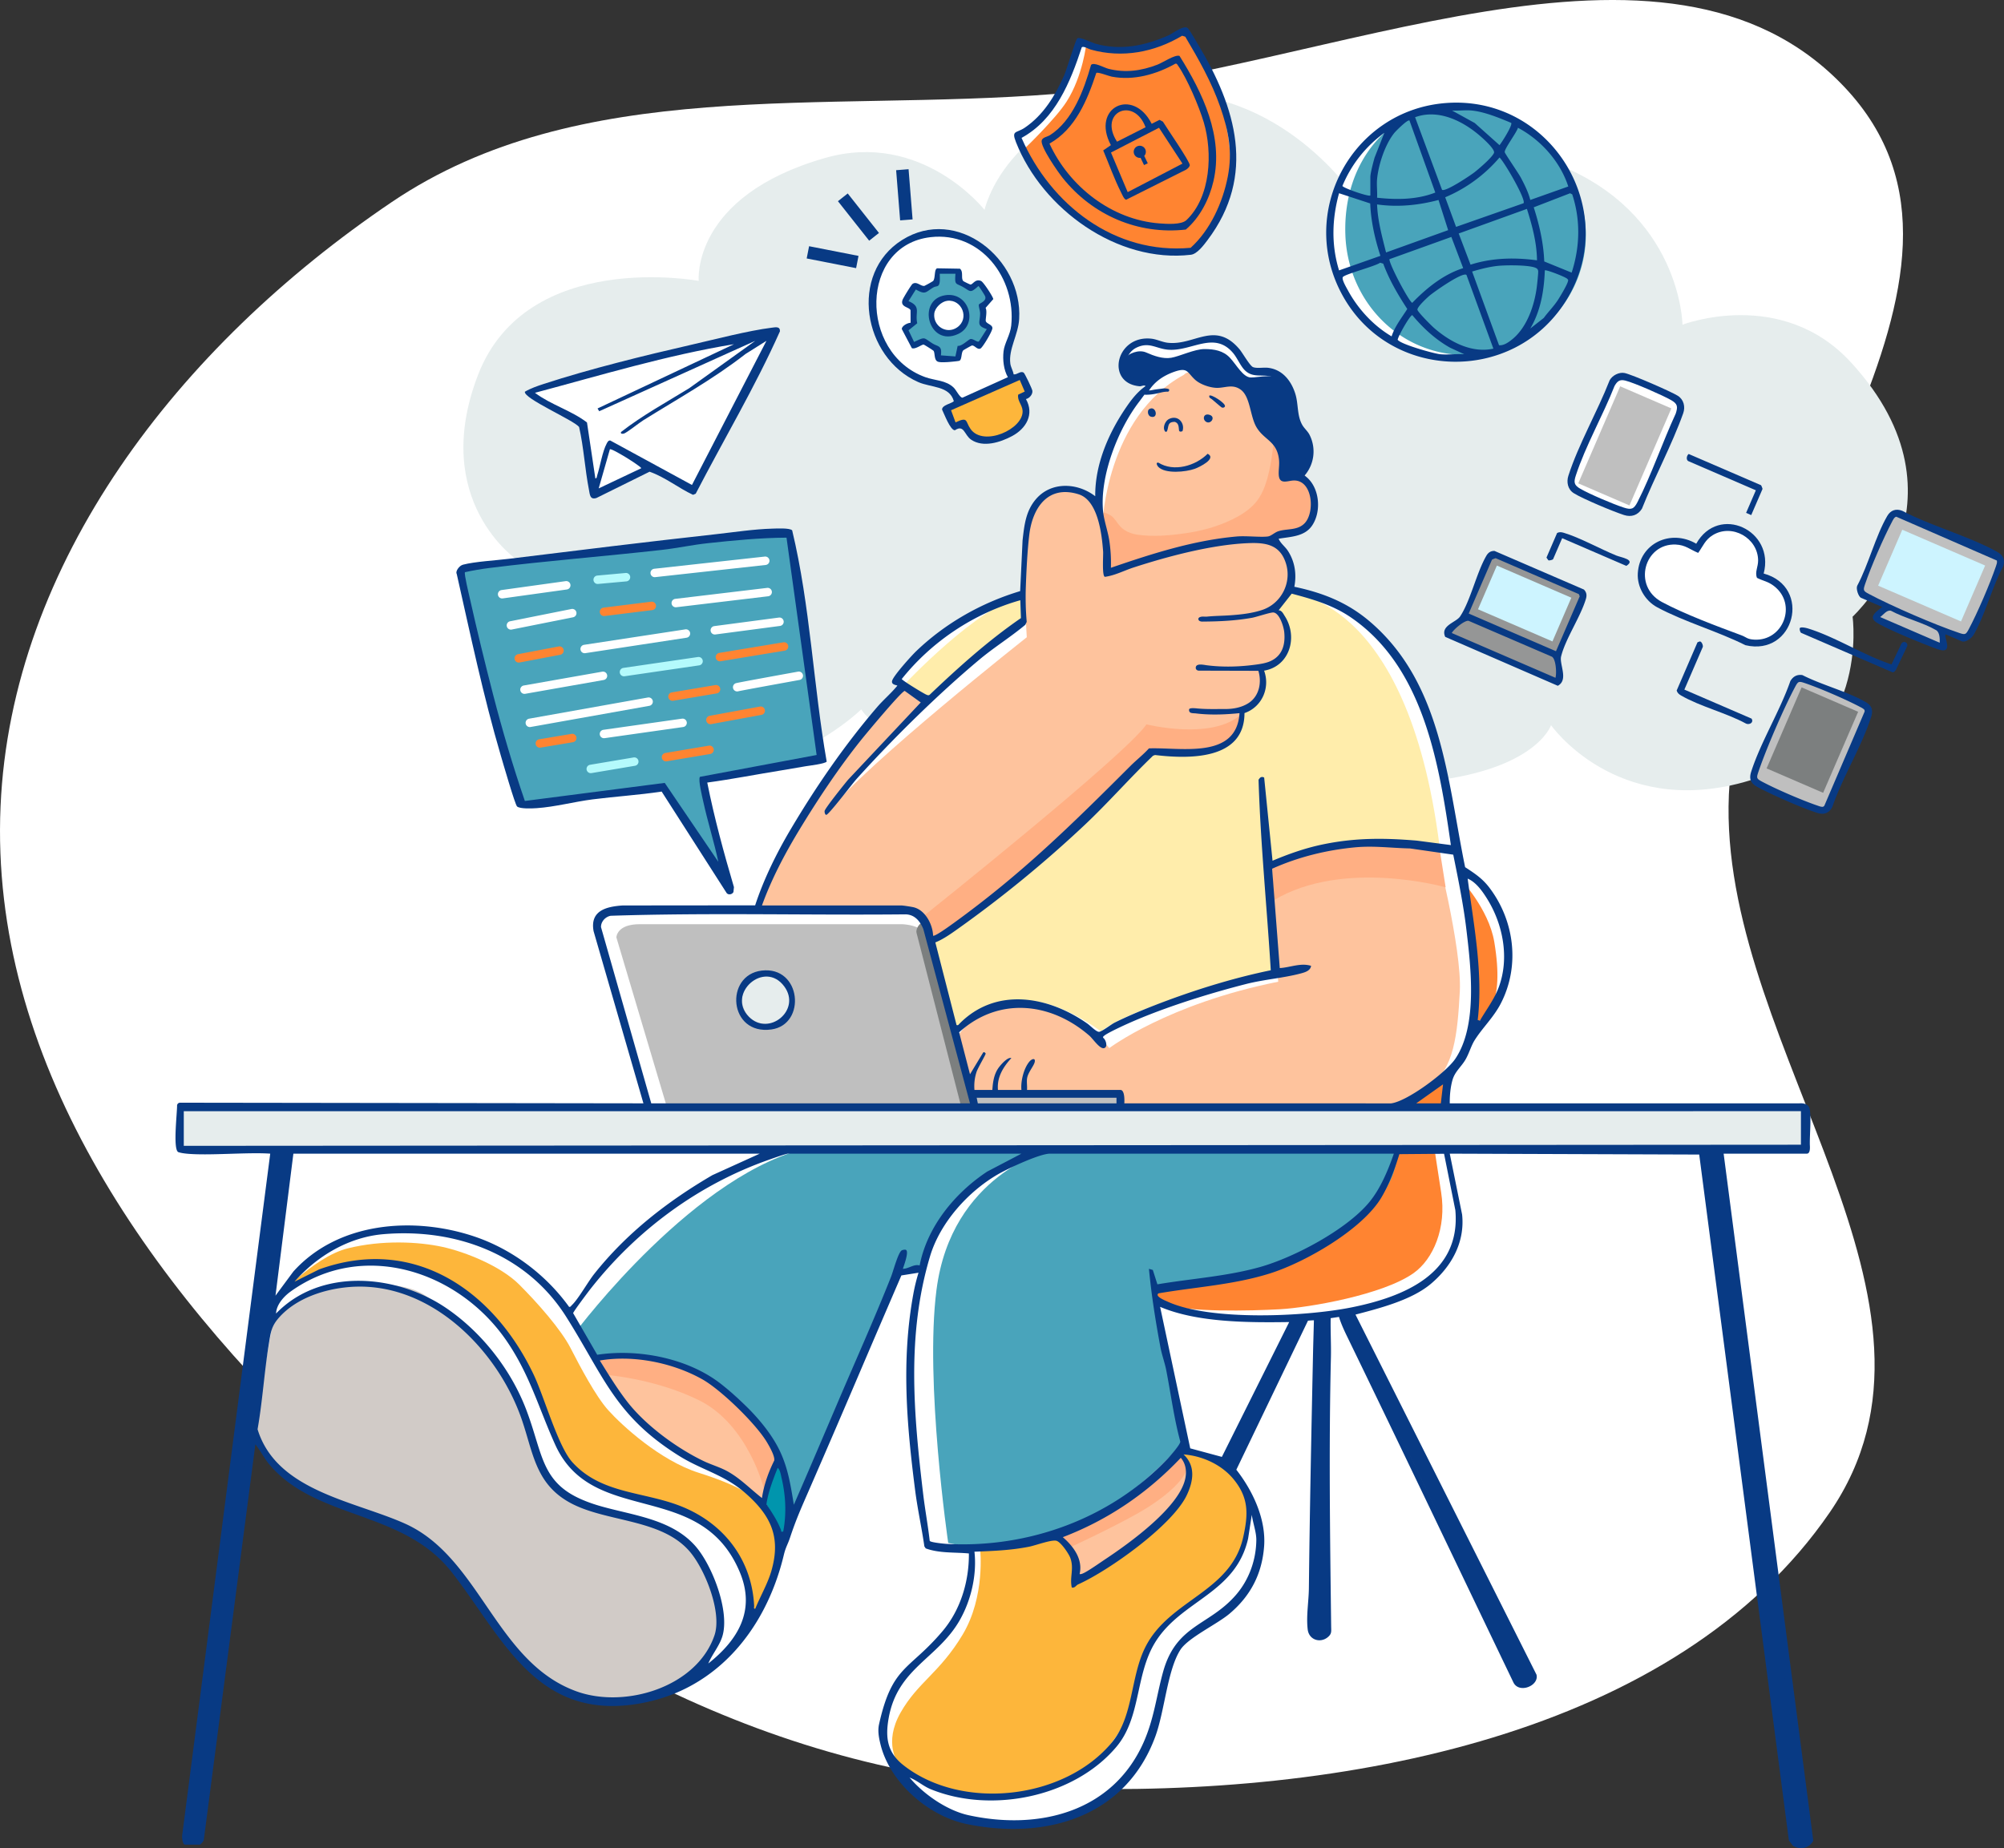 <svg xmlns="http://www.w3.org/2000/svg" width="2848.807" height="2627.856" viewBox="0 0 2848.807 2627.856">
  <rect x="0" y="0" width="2848.807" height="2627.856" fill="#333333" stroke="none"/>
  <g id="illust_2" transform="translate(-251.844 -466.149)">
    <path id="パス_1" data-name="パス 1" d="M1751.454,599.738c387.457-30.7,868.439-278.419,1122.306-9.885,256.567,271.4-161,664.635-164.672,1022.86-3.6,350.82,347.947,706.429,143.885,1003.915-217.231,316.673-692.032,406.256-1101.519,392.1-395.316-13.67-744.332-207.783-1021.01-465.485-273.2-254.459-493.379-574.8-477.824-930.533C267.723,1267.315,504.047,959.4,808.7,753.5,1075.278,573.336,1420.825,625.939,1751.454,599.738Z" fill="#fff" fill-rule="evenodd"/>
    <path id="パス_2" data-name="パス 2" d="M987.622,1262.941S862.235,1178.629,931.414,999.2s313.7-133.621,313.7-133.621S1233.8,745.332,1424.873,690.738c137.9-39.4,226.549,73.875,226.549,73.875s28.92-134.421,219.162-162.525,303.888,139.849,303.888,139.849,108.5-112.619,287.929-43.44,181.19,229.358,181.19,229.358,140.952-54.269,239.964,54.046c179.785,196.676,1.854,361.179,1.854,361.179s26.25,185.767-155.344,235.489-273.312-81.241-273.312-81.241-23.43,71.6-205.024,82.411-247.235-136.682-247.235-136.682-38.483,119.047-263.314,112.562S1476.2,1474.8,1476.2,1474.8s-159.976,157.814-358.866,56.208S987.622,1262.941,987.622,1262.941Z" fill="#e6eded"/>
    <circle id="楕円形_1" data-name="楕円形 1" cx="176.466" cy="176.466" r="176.466" transform="translate(2141.49 625.641)" fill="#fff"/>
    <path id="パス_3" data-name="パス 3" d="M1170.99,2038.7l-68.524-245.334s-15.228-28.763,19.457-32.147,421.079-.3,421.079-.3,19.677,6.226,26.445,26.529,65.6,249.664,65.6,249.664Z" fill="#fff"/>
    <path id="パス_4" data-name="パス 4" d="M1781.924,1928.031s181.568-125.7,337.2-101.758l1.995,39.905-305.273,121.71Z" fill="#fff"/>
    <path id="パス_5" data-name="パス 5" d="M1375.765,2098.765s-118.381,38.813-179.513,90.242-123.234,122.263-133.907,140.7c0,0-53.369-62.1-106.738-86.36s-127.115-34.933-165.929-26.2-103.827,43.665-130.026,77.627c0,0,227.06-51.428,284.311,3.881s133.907,205.713,194.068,246.467,174.662,70.836,188.247,54.34S1335.011,2145.341,1375.765,2098.765Z" fill="#fff"/>
    <path id="パス_6" data-name="パス 6" d="M1727.03,2107.5s-89.272,24.258-122.264,78.6-53.369,102.856-56.28,159.136,18.437,311.48,18.437,311.48,43.665,11.644,65.983,10.674c0,0,8.733,30.08-6.792,63.072s-1.941,28.14-26.2,51.428-36.118,31.692-54.34,52.4c-21.347,24.258-42.695,76.657-40.754,96.064s18.14,31.529,23.625,42.449,82.142-18.191,82.142-18.191,72.776-227.06,63.073-288.192S1644.55,2430.137,1727.03,2107.5Z" fill="#fff"/>
    <path id="パス_7" data-name="パス 7" d="M2381.163,1756.44c-10.641-19.953-31.924-41.235-47.886-55.867l-32.439-139.587,1.657-.118c-17.727-114.115-78.662-183.914-114.115-210.5-49.46-37.095-106.36-46.532-106.36-46.532l-24.374-74.23s19.943-182.805,16.619-207.179-11.079-25.482-21.05-26.59-21.051,7.755-36.561-14.4-24.375-26.59-39.885-29.913-50.964,8.863-63.151,8.863-19.943-4.432-40.993-5.54S1847.143,977,1847.143,977l44.317,33.238c-77.554,86.417-78.662,176.158-78.662,176.158l-108.575,125.194s94.172-17.727-7.756,2.215-173.942,117.439-173.942,117.439l14.4,14.4s-18.834,28.806-54.288,83.093-52.071,94.173-52.071,94.173l830.317-59.083c9.687,48.11,25.742,131.127,28.5,166.008,3.608,45.7,24.616,120.769-6.79,245.846q-4.992,19.881-11.832,41.47l4.975,40.186c2.341,19.891,9.361,71.373-7.02,118.175s-131.045,104.134-170.827,111.154-190.717,31.592-190.717,31.592,64.352,28.081,149.766,24.571,156.786-10.531,202.418-39.782,71.373-63.183,67.863-102.964-26.912-104.134-25.741-124.025c.968-16.458,12.349-73.768,16.249-93.059,10.774-11.1,20.383-24.66,24.862-40.337,0,0,42.566-43.9,50.547-83.8S2391.8,1776.392,2381.163,1756.44Z" fill="#fff"/>
    <path id="パス_8" data-name="パス 8" d="M1809.132,539.417s-66.844,137.029-94.918,151.734L1697.5,659.735s42.78-22.393,58.154-59.157,29.411-74.864,29.411-74.864Z" fill="#fff"/>
    <path id="パス_9" data-name="パス 9" d="M2290.037,2093.157s4.877,32.648,10.493,68.554c7.917,50.62-11.351,95.007-39.174,114.724-43.784,31.028-148.8,49.017-189.641,51.374s-135.188,4.492-161.893-7.29-37.7-18.065-37.7-18.065l-1.6-15.5s100.569.577,157.906-21.415,96.815-43.8,120.269-66.748c24.936-24.394,68.235-75.416,70.592-106.834Z" fill="#ff8431"/>
    <path id="パス_10" data-name="パス 10" d="M1737.861,2101.664c6.252,1.473-133.532,33.383-154.775,198.78-16.786,130.687,16.691,359.624,16.691,359.624,185.6,42.181,333.806-143.8,333.806-143.8L1891.4,2296.931c113.889-8.437,202.248-36.462,278.174-87.079s68.846-112.755,68.846-112.755l-280.538-3.02Z" fill="#49a4bb"/>
    <path id="パス_11" data-name="パス 11" d="M1765.156,2099.626l-358.089-2.514c-163.88,31.865-335.346,260.993-335.346,260.993l24.006,38.485s92.959-16.224,176.234,36.612c122.878,77.963,95.654,217.762,95.654,217.762l158.918-379.342h33.745S1581.533,2117.314,1765.156,2099.626Z" fill="#49a4bb"/>
    <path id="パス_12" data-name="パス 12" d="M1819.087,1210.88s5-151.721,115.828-211.8c0,0,6.619-11.583,52.951,0s86.044,71.152,86.044,71.152l13.237,72.806s23.981,4.2,31.488,27.861c10.8,34.043-21.747,56.531-39.761,56.529-4.964,0-16.547,6.619-16.547,6.619s-43.022-9.928-82.735,3.309-152.232,43.022-152.232,43.022Z" fill="#fec39d"/>
    <path id="パス_13" data-name="パス 13" d="M2056.186,1692.6c4.964-1.655,151.732-51.563,236.121-25.087,0,0,38.058,147.268,34.749,208.491s-8.274,110.865-43.022,134.031-61.224,34.748-61.224,34.748H1845.539l-3.039-27.791-213.726,1.316-14.45-80.3s29.471-44.885,72.494-43.23,111.655,22.153,141.932,61.711c0,0,83.329-63.041,240.165-94.416Z" fill="#fec39d"/>
    <path id="パス_14" data-name="パス 14" d="M2060,1695.606s115.148-52.257,237.7-26.094l9.215,58.36s-145.2-41.365-244.684,18.6Z" fill="#ffaf83"/>
    <path id="パス_15" data-name="パス 15" d="M1569.194,1461.482l-32.562-21.236s-178.385,200.329-208.116,319.252L1543,1760.914s28.315,9.91,31.147,42.472c0,0,105.473-64.417,172.721-130.957S1885.614,1535.1,1885.614,1535.1s75.035,7.787,101.226-7.078,29.731-38.226,31.147-50.967c0,0,38.933-16.281,25.483-60.878,0,0,41.765-10.618,39.641-40.348S2064,1332.649,2064,1332.649s31.147-20.528,21.945-63-53.8-36.809-72.912-36.1-157.609,31.94-185.694,46.763c0,0-1.185-55.258-12.511-82.157s-38.428-55.632-78.574-26.192c-10.618,7.787-24.067,28.315-26.9,75.743s2.124,124.586,2.124,124.586-227.936,179.8-281.735,247.756C1429.742,1620.046,1535.216,1487.674,1569.194,1461.482Z" fill="#fec39d"/>
    <path id="パス_16" data-name="パス 16" d="M1820.776,1195.25c.559-1.518,9.883,3.7,10.43,4.081,5.634,3.965,8.533,10.433,13.162,15.386,6.227,6.663,15.161,10.313,24.18,11.658,22.122,3.3,45.817,1.23,67.894-1.9,23.147-3.286,46-9.419,67.065-19.689,10.854-5.292,21.284-11.726,29.83-20.257,13.162-13.14,18.628-30.938,22.733-48.636,4.465-19.249,6.014-38.988,8.009-58.6,0,0,51.708,55.1,55.976,111.83,1.436,19.1-14.491,37.34-46.258,36.782,0,0-8.5,3.891-11.493,8.076,0,0-58.728-5.846-140.1,17.561s-94.871,28.771-94.871,28.771-2.479-61.536-10.462-74.471Z" fill="#ffaf83"/>
    <path id="パス_17" data-name="パス 17" d="M1706.691,1313.6l.59,35.972s-127.57,99.988-138.087,111.912l-32.562-21.236S1643,1326.572,1706.691,1313.6Z" fill="#ffedab"/>
    <path id="パス_18" data-name="パス 18" d="M2082.919,1309.47s169.218-1.3,215.241,359.127c0,0-142.708-27.716-238.239,27.716l8.256,148.015s-204.036,48.945-251.212,88.455c0,0-67.226-51.894-118.53-42.459s-86.685,40.1-86.685,40.1l-35.832-130.576s56.176-29.233,117.505-82.306S1890.972,1531.2,1890.972,1531.2s73.206,12.521,97.637-6.713,27.248-22.55,31.147-50.967c0,0,18.051-4.828,25.128-21.339s.355-39.538.355-39.538,31.489-2.921,36.8-28.278-16.267-55.251-16.267-55.251Z" fill="#ffedab"/>
    <path id="パス_19" data-name="パス 19" d="M2326.516,1714.428s41.568,43.246,49.561,91.165c15.132,90.723-11.492,109.166-32,117.32,0,0,1.74-87.017,1.74-118.348C2345.814,1768.294,2326.516,1714.428,2326.516,1714.428Z" fill="#ff8431"/>
    <path id="パス_20" data-name="パス 20" d="M2251.95,2039.1l61.264-48.7-7.069,51.053Z" fill="#ff8431"/>
    <path id="パス_21" data-name="パス 21" d="M1358.217,2539.935s26.683,62.055,6.2,117.283c0,0-17.375-50.264-29.166-58.952Z" fill="#0095ad"/>
    <path id="パス_22" data-name="パス 22" d="M639.609,2317.271S696.783,2253.583,746,2241.28s101.321-9.408,134.613-2.171,83.228,27.5,109.282,53.556,59.345,63.687,73.1,90.465,35.7,68.456,53.556,88.294c19.54,21.712,73.819,71.649,128.822,89.018s81.41,33.445,98.427,53.556c7.961,9.408,20.988,45.594,14.474,63.687s-20.988,62.241-38.357,89.018c0,0,10.132-34.015-30.4-73.819s-87.57-70.925-136.06-81.057-86.123-9.409-109.282-65.136-37.633-141.126-71.648-170.075-119.415-98.426-162.838-99.15S672.9,2286.875,639.609,2317.271Z" fill="#fdb63b"/>
    <path id="パス_23" data-name="パス 23" d="M645.658,2313.722s33.279-33.972,61.011-40.212,67.944-15.946,95.677-12.479,56.851,9.706,81.81,24.959,48.531,33.278,66.557,54.771,33.972,35.359,45.759,60.318,24.265,61.7,33.278,81.81,18.026,51.305,38.826,69.331,45.758,31.892,67.944,39.518,56.158,7.627,80.423,18.719,52.847,34.492,64.478,45.065c15.253,13.867,29.812,48.532,33.972,63.785s4.516,47.4,4.516,47.4-33.635,62.146-77.313,85.719c0,0,11.093-20.8,19.412-38.132s19.413-31.2,14.56-50.612-11.093-53.384-27.039-76.263-38.132-45.065-63.784-53.385-81.811-20.8-104-28.426-49.224-27.039-58.931-47.838-24.265-85.97-36.052-105.383S939.62,2373.346,906.342,2347s-81.811-51.3-120.636-54.078-56.158-6.24-83.89,6.933-48.531,27.039-61.7,44.371Z" fill="#fff"/>
    <path id="パス_24" data-name="パス 24" d="M611.425,2505.41l28.687-161.183s26.883-45.592,83.746-49.469,108.557-6.462,136.988,16.8,55.571,43.939,78.833,71.078,38.77,54.279,54.278,93.049,19.385,74.955,37.478,94.341,72.371,40.062,104.68,47.816,69.786,19.385,90.463,40.063,40.063,51.693,45.232,76.248,9.047,42.647-2.584,63.324-15.508,36.186-36.186,51.694-49.109,34.893-78.833,36.185-96.394-6.162-113.726-20.677c-28.108-23.542-54.7-40.965-79.459-78.561s-54.1-92.617-80.7-114.625-73.36-35.763-121.043-54.1S643.3,2576.826,611.425,2505.41Z" fill="#d1cbc7"/>
    <path id="パス_25" data-name="パス 25" d="M1566.982,1766.9s284.6-226.865,314.684-270.774c0,0,93.51,23.581,134.98-14.636,0,0-5.132,37.764-29.806,46.529s-78.43,6.529-95.868,3.174c0,0-70.734,79.283-144.1,141.232s-141.974,117.025-172.721,130.957Z" fill="#ffaf83"/>
    <path id="パス_26" data-name="パス 26" d="M1102.8,2395.175s89.129-6.909,136.8,19.346,109.41,96.751,118.616,125.414l-21.2,65.282s-12.437-17.273-38-31.783-76.693-33.855-107.094-60.11S1116.616,2441.467,1102.8,2395.175Z" fill="#fec39d"/>
    <path id="パス_27" data-name="パス 27" d="M1098.139,2398.74s84.383-15.964,149,21.286c44.029,25.381,95.786,77.541,110.23,114.791l-19.005,50.174s-22.046-92.745-92.745-127.715c-64.6-31.955-136.077-36.49-136.077-36.49Z" fill="#ffaf83"/>
    <path id="パス_28" data-name="パス 28" d="M2506.232,799.979A170.936,170.936,0,0,1,2335.3,970.915c-94.406,0-167.629-76.589-170.936-170.936-3.735-106.546,65.732-185.032,160.137-185.032S2506.232,705.574,2506.232,799.979Z" fill="#49a4bb"/>
    <path id="パス_29" data-name="パス 29" d="M1198.918,2037.107l-70.844-237.99s0-18.818,33.208-18.818h371.93s33.169-.317,40.937,23.087l62.007,240.363Z" fill="#bfbfbf"/>
    <rect id="長方形_1" data-name="長方形 1" width="209.21" height="13.283" transform="translate(1635.049 2023.824)" fill="#bfbfbf"/>
    <path id="パス_30" data-name="パス 30" d="M1796.234,527.249s-4.779,46.721-28.139,83.354c-15.759,24.713-59.558,66.7-59.558,66.7s29.019,66.306,80.181,98.2c69.371,43.244,111.733,56.642,162.165,45.946,0,0,45.617-57.307,49.684-114.245s-27.338-154.491-64.213-198.359C1936.354,508.842,1852.681,561.24,1796.234,527.249Z" fill="#ff8431"/>
    <path id="パス_31" data-name="パス 31" d="M1614.164,1037.072l76.8-31.721s-13.356-22.817-8.348-38.4,18.365-47.859,10.017-79.023a142.2,142.2,0,0,0-46.189-72.346c-20.034-16.7-51.2-25.6-77.911-17.808s-48.972,23.93-59.546,38.955-17.251,41.182-17.251,57.32,4.452,37.842,13.356,56.207,26.712,37.842,42.294,47.3,40.625,11.686,50.085,16.7S1614.164,1037.072,1614.164,1037.072Z" fill="#fff"/>
    <path id="パス_32" data-name="パス 32" d="M1597.877,1047.44l106.7-46.947,11.951,23.9-12.8,4.268s25.607,38.411-23.047,57.19-57.19-18.779-57.19-18.779l-17.072,4.268Z" fill="#fdb63b"/>
    <path id="パス_33" data-name="パス 33" d="M1650.2,899.359l7.511-11.045-13.7-20.325-13.255,7.069-15.464-11.929L1612.2,851.2l-26.952-1.325-3.093,17.231-18.115,8.837-10.6-4.418-15.465,22.092,13.7,8.394,1.768,21.651-13.256,8.4,11.046,24.3,13.7-6.628,19.441,11.93.884,13.255,28.719.883,3.093-15.906,15.906-8.836,12.814,6.627,11.929-26.51-8.836-6.186Zm-50.149,38.882a24.522,24.522,0,1,1,24.522-24.522A24.522,24.522,0,0,1,1600.05,938.241Z" fill="#49a4bb"/>
    <path id="パス_34" data-name="パス 34" d="M1080.64,1069.819l-79.8-46.638s295.371-83.947,349.264-86.02l-111.931,224.9-63.219-31.092-76.693,36.274Z" fill="#fff"/>
    <path id="パス_35" data-name="パス 35" d="M2949.361,1197.422l147.74,64.421-45.238,110.232-38.228-10.007,1.293,25.469-96.775-42.661,20.042-14.6-35.612-20.532-3.9-11.535,42.523-94.079Z" fill="#bfbfbf"/>
    <rect id="長方形_2" data-name="長方形 2" width="128.31" height="86.61" transform="translate(2956.053 1219.419) rotate(23.358)" fill="#cdf4ff"/>
    <path id="パス_36" data-name="パス 36" d="M2549.592,1003.966l11.665-1.83,73.53,31.183,5.755,14.5-58.824,138.86-13.891,8.31-78.288-32.093-4.867-11.26s7.6-28.2,20.295-53.621S2549.592,1003.966,2549.592,1003.966Z" fill="#fff"/>
    <rect id="長方形_3" data-name="長方形 3" width="79.243" height="150.277" transform="translate(2555.032 1015.473) rotate(23.358)" fill="#bfbfbf"/>
    <path id="パス_37" data-name="パス 37" d="M2334.647,1337.9l37.784-81.336L2415,1270.3l87.418,39.082-37.962,87.9,5.916,32.449-4.747,7.915-153.88-69.777.42-7.126Z" fill="#959696"/>
    <rect id="長方形_4" data-name="長方形 4" width="115.265" height="67.695" transform="translate(2379.76 1270.361) rotate(23.358)" fill="#cdf4ff"/>
    <path id="パス_38" data-name="パス 38" d="M2812.116,1432.4c1.359.117,91.914,37.346,91.914,37.346l3.878,10.6-57.737,134.78-8.279,3.941-94.4-40.3-2.519-10.483,54.38-129.184Z" fill="#bfbfbf"/>
    <rect id="長方形_5" data-name="長方形 5" width="87.544" height="125.494" transform="translate(2812.934 1443.562) rotate(23.358)" fill="#7c7f7f"/>
    <path id="パス_39" data-name="パス 39" d="M2607.959,1325.461s-35.231-18.908-17.2-59.6,49.515-34.478,74.514-18.6c0,0,16.5-47.815,63.125-25.369s25.094,61.621,25.094,61.621,60.4,23.777,38.988,69.006c-5.263,11.116-35.773,35.8-53.618,29.013S2607.959,1325.461,2607.959,1325.461Z" fill="#fff"/>
    <rect id="長方形_6" data-name="長方形 6" width="2312.121" height="57.558" transform="translate(507.509 2041.34)" fill="#e6eded"/>
    <path id="パス_40" data-name="パス 40" d="M919.654,1273.535s422.361-49.957,450.745-46.55l49.957,320.176-166.9,29.52,32.926,149.87L1195,1585.628l-201.757,24.414L906.75,1283.354Z" fill="#49a4bb"/>
    <path id="パス_41" data-name="パス 41" d="M965.665,1317.1a6,6,0,0,1-.819-11.943l91.136-12.68a6,6,0,1,1,1.653,11.886l-91.136,12.68A6.037,6.037,0,0,1,965.665,1317.1Z" fill="#fff"/>
    <path id="パス_42" data-name="パス 42" d="M1101.488,1296.519a6,6,0,0,1-.534-11.976l40.244-3.647a6,6,0,0,1,1.083,11.951l-40.244,3.647C1101.853,1296.51,1101.669,1296.519,1101.488,1296.519Z" fill="#b4fafc"/>
    <path id="パス_43" data-name="パス 43" d="M1182.561,1286.85a6,6,0,0,1-.65-11.965l157.117-17.326a6,6,0,1,1,1.316,11.928l-157.118,17.326A5.96,5.96,0,0,1,1182.561,1286.85Z" fill="#fff"/>
    <path id="パス_44" data-name="パス 44" d="M978.151,1361.434a6,6,0,0,1-1.17-11.885l87.173-17.435a6,6,0,0,1,2.354,11.767l-87.174,17.435A5.987,5.987,0,0,1,978.151,1361.434Z" fill="#fff"/>
    <path id="パス_45" data-name="パス 45" d="M1110.5,1342.134a6,6,0,0,1-.733-11.955l67.885-8.438a6,6,0,0,1,1.48,11.909l-67.885,8.438A6.1,6.1,0,0,1,1110.5,1342.134Z" fill="#ff8431"/>
    <path id="パス_46" data-name="パス 46" d="M1212.491,1329.649a6,6,0,0,1-.7-11.958l130.657-15.609a6,6,0,0,1,1.424,11.915l-130.657,15.609A6.029,6.029,0,0,1,1212.491,1329.649Z" fill="#fff"/>
    <path id="パス_47" data-name="パス 47" d="M989.334,1408.275a6,6,0,0,1-1.114-11.9l57.813-10.985a6,6,0,1,1,2.24,11.789l-57.812,10.985A6.116,6.116,0,0,1,989.334,1408.275Z" fill="#ff8431"/>
    <path id="パス_48" data-name="パス 48" d="M1082.99,1394.978a6,6,0,0,1-.9-11.932l143.954-21.969a6,6,0,0,1,1.811,11.863L1083.9,1394.908A6.009,6.009,0,0,1,1082.99,1394.978Z" fill="#fff"/>
    <path id="パス_49" data-name="パス 49" d="M1267.99,1368.383a6,6,0,0,1-.778-11.948l91.923-12.141a6,6,0,0,1,1.572,11.9l-91.923,12.14A6.124,6.124,0,0,1,1267.99,1368.383Z" fill="#fff"/>
    <path id="パス_50" data-name="パス 50" d="M997.427,1452.791a6,6,0,0,1-1.034-11.91l111.579-19.657a6,6,0,0,1,2.082,11.819L998.475,1452.7A6.034,6.034,0,0,1,997.427,1452.791Z" fill="#fff"/>
    <path id="パス_51" data-name="パス 51" d="M1138.863,1427.8a6,6,0,0,1-.86-11.938l106-15.479a6,6,0,1,1,1.734,11.874l-106,15.479A6.044,6.044,0,0,1,1138.863,1427.8Z" fill="#b4fafc"/>
    <path id="パス_52" data-name="パス 52" d="M1275.269,1406.469a6,6,0,0,1-.971-11.921l91.136-15.057a6,6,0,0,1,1.956,11.84l-91.136,15.057A6.007,6.007,0,0,1,1275.269,1406.469Z" fill="#ff8431"/>
    <path id="パス_53" data-name="パス 53" d="M1005.03,1499.983a6,6,0,0,1-1.047-11.908l168.8-30.114a6,6,0,1,1,2.108,11.813l-168.8,30.114A5.988,5.988,0,0,1,1005.03,1499.983Z" fill="#fff"/>
    <path id="パス_54" data-name="パス 54" d="M1207.866,1462.619a6,6,0,0,1-.988-11.918l61.859-10.406a6,6,0,1,1,1.992,11.834l-61.86,10.406A6.016,6.016,0,0,1,1207.866,1462.619Z" fill="#ff8431"/>
    <path id="パス_55" data-name="パス 55" d="M1091.662,1565.526a6,6,0,0,1-.988-11.918l61.86-10.406a6,6,0,0,1,1.99,11.834l-61.86,10.406A6,6,0,0,1,1091.662,1565.526Z" fill="#b4fafc"/>
    <path id="パス_56" data-name="パス 56" d="M1198.616,1548.76a6,6,0,0,1-.988-11.918l61.859-10.406a6,6,0,0,1,1.991,11.834l-61.859,10.406A6.016,6.016,0,0,1,1198.616,1548.76Z" fill="#ff8431"/>
    <path id="パス_57" data-name="パス 57" d="M1299.794,1449.322a6,6,0,0,1-1.9-11.693c2.3-.767,49.354-9.369,88.42-16.451a6,6,0,1,1,2.141,11.808c-33.02,5.985-83.26,15.179-86.976,16.093A5.982,5.982,0,0,1,1299.794,1449.322Zm1.9-.309c-.056.019-.113.037-.17.054C1301.595,1449.046,1301.651,1449.027,1301.693,1449.013Z" fill="#fff"/>
    <path id="パス_58" data-name="パス 58" d="M1019.294,1529.305a6,6,0,0,1-.984-11.919l46.042-7.716a6,6,0,0,1,1.984,11.835l-46.042,7.716A5.972,5.972,0,0,1,1019.294,1529.305Z" fill="#ff8431"/>
    <path id="パス_59" data-name="パス 59" d="M1110.431,1515.833a6,6,0,0,1-.836-11.942l111.741-15.85a6,6,0,0,1,1.686,11.881l-111.741,15.85A5.987,5.987,0,0,1,1110.431,1515.833Z" fill="#fff"/>
    <path id="パス_60" data-name="パス 60" d="M1261.761,1495.893a6,6,0,0,1-1.079-11.9l71.375-13.132a6,6,0,1,1,2.172,11.8l-71.375,13.133A5.991,5.991,0,0,1,1261.761,1495.893Z" fill="#ff8431"/>
    <path id="パス_61" data-name="パス 61" d="M1528.446,2972.8s-21.117-27.9,3.616-71.426,55.508-56.348,88.154-110.759,24.966-121.527,24.966-121.527l103.875-18.8s29,7.349,35.175,65.021c.035.324,59.8-32.375,107.283-79.86s58.377-72.265,42.879-101.188c0,0,13.51-4.666,34.285,3.248s52.432,36.6,56.39,56.389,12.86,58.368-14.84,92-40.561,43.529-72.218,76.175-40.561,29.679-51.443,82.111-38.582,131.575-75.186,155.318-119.757,38.91-172.136,31.658C1574.943,3022.262,1530.425,2980.712,1528.446,2972.8Z" fill="#fdb63b"/>
    <path id="パス_62" data-name="パス 62" d="M1754.332,2647.456s143.911-70.825,173.3-113.773c0,0,18.084,11.3,13.563,30.139s-14.316,46.714-44.454,70.072-118.294,82.127-118.294,82.127S1784.471,2667.046,1754.332,2647.456Z" fill="#fec39d"/>
    <path id="パス_63" data-name="パス 63" d="M1528.861,2980.43s57.24,47.019,123.68,40.886,129.812-16.354,164.565-58.262,38.842-54.174,52.13-107.326,25.554-73.595,49.063-89.949,82.668-54.468,91.93-79.875,18.372-61.5,14.84-92c0,0,28.154,34.911,17.932,74.775s-19.421,63.373-43.952,80.75-57.241,33.731-68.484,51.107-20.443,55.2-27.6,79.728-15.332,56.218-28.62,78.705-32.709,59.285-68.484,74.617-89.949,29.642-130.835,25.554-79.728-16.355-79.728-16.355S1542.149,3013.139,1528.861,2980.43Z" fill="#fff"/>
    <path id="パス_64" data-name="パス 64" d="M1754.332,2647.456s123.341-49.445,173.3-113.773c0,0,11.114-1.976,12.136,15.4s-29.642,46-71.55,69.506-98.126,49.063-98.126,49.063Z" fill="#ffaf83"/>
    <path id="パス_65" data-name="パス 65" d="M641.249,2105.517l23.061-1.214L533.226,3081.366l-19.42-2.427Z" fill="#083a84"/>
    <path id="パス_66" data-name="パス 66" d="M2670.24,2098.632l23.424-1.8,129.927,988.161-25.075-2.763Z" fill="#083a84"/>
    <path id="パス_67" data-name="パス 67" d="M2108.26,2341.668l-102.493,213.438-15.321-11.623,100.908-202.344Z" fill="#083a84"/>
    <path id="パス_68" data-name="パス 68" d="M2124.637,2341.14l-11.094,439.027s10.566,26.416,25.359,6.34l1.585-449.065Z" fill="#083a84"/>
    <path id="パス_69" data-name="パス 69" d="M2158.978,2333.744c1.585-.529,14.264-2.114,14.264-2.114l257.816,516.69s-3.7,18.491-19.547,11.622Z" fill="#083a84"/>
    <rect id="長方形_7" data-name="長方形 7" width="17.74" height="71.595" transform="translate(1443.029 752.231) rotate(-38.317)" fill="#083a84"/>
    <rect id="長方形_8" data-name="長方形 8" width="17.74" height="71.595" transform="translate(1398.601 833.659) rotate(-78.909)" fill="#083a84"/>
    <rect id="長方形_9" data-name="長方形 9" width="17.74" height="71.595" transform="translate(1525.75 708.161) rotate(-4.566)" fill="#083a84"/>
    <path id="パス_70" data-name="パス 70" d="M1852.55,999c-4.288-7.464-5.217-18.585-.978-24.128s18.585-12.39,29.671-7.5,23.8,9.455,35.54,7.5,33.258-12.39,47.278-12.39,26.737,2.282,36.193,12.39,18.585,27.715,29.671,28.041,37.5-7.825,47.93,7.5,8.152,30.976,13.7,45.322,10.107,19.89,15.976,33.258,9.456,16.3,6.2,27.063-7.174,20.215-11.086,24.454-17.281,3.587-22.5,4.891-5.543-15.977-5.869-26.411-6.2-25.432-15-30-19.889-17.933-25.758-39.127-7.5-28.367-14.021-31.953-21.846-9.13-33.91-6.195-32.279-9.782-41.409-16.629-14.02-6.522-18.911-4.565-24.781,10.434-34.888,15S1861.354,1014.323,1852.55,999Z" fill="#083a84"/>
    <path id="パス_71" data-name="パス 71" d="M1572.272,1788.05c7.569,31.64,63.884,255.7,63.884,255.7l-18.427-5.889-62.951-245.215C1552.487,1785.078,1566.942,1765.767,1572.272,1788.05Z" fill="#7c7f7f"/>
    <circle id="楕円形_2" data-name="楕円形 2" cx="34.584" cy="34.584" r="34.584" transform="translate(1306.786 1853.136)" fill="#e6eded"/>
    <g id="グループ_1" data-name="グループ 1">
      <path id="パス_72" data-name="パス 72" d="M2961.117,1379.6a4.5,4.5,0,0,0-6.389,1.916l-13.938,29.242a6.456,6.456,0,0,0-.886-.114c-38.927-12.957-79.826-39.288-118.342-51-2.317-.7-9.657-2.367-11.073-.431-.751,1.026.095,4.192.875,5.79a2.427,2.427,0,0,0,1.229,1.153l129.244,55.816c2.577.876,4.939-2.853,5.41-3.841l15.522-32.566A4.631,4.631,0,0,0,2961.117,1379.6Z" fill="#083a84"/>
      <path id="パス_73" data-name="パス 73" d="M2820.32,2106.584c5.693,0,4.328-10.888,4.3-13.45-.183-14.526,2.047-35.835-.029-49.242-1.627-10.508-14.466-8.85-15-8.85H2312.772c-.149-10.645.949-23.159,3.946-33.414,3.409-11.667,11.9-18.052,18-28.108,5.277-8.705,8.323-20.126,13.287-28.048,11.274-17.995,27.143-32.537,37.615-53.005,27.131-53.025,19.211-117.114-16.535-164.132-9.991-13.14-20.839-20.216-34.479-29.114-25.288-123.607-32.848-261.831-135.547-349.349-31.79-27.092-66.527-40.774-107.224-49.382,3.368-17.742.86-35.419-8.919-50.69-4.327-6.756-10.7-10.815-13.379-17.607,17.012-2.932,36.652-2.849,47.427-18.556,14.225-20.735,10.8-56.41-10.59-71.253a52.325,52.325,0,0,0,6.963-58.14c-2.536-4.95-7.5-9.091-10.142-13.706-7.788-13.582-5.391-29.522-9.9-44.154-5.793-18.8-18.478-34.956-39.038-37.274-6.332-.713-16.008,1.206-21.258-1-4.453-1.87-14.918-20.378-19.146-25.369-34.951-41.271-63.894-4.821-102.066-9.227-7.81-.9-15.456-4.888-22.87-5.737-50.938-5.835-66.038,63.315-17.062,67.606,2.638.231,6.44-2.278,8.481-.22-10.575,7.354-18.8,17.5-26.08,27.974-25.865,37.2-45.943,82.572-45.471,128.63-24.948-19.309-62.366-21.354-84.2,4.023-14.637,17.014-16.687,37.335-19.111,58.791l-3.416,72.1c-54.9,16.477-106.228,45.583-147.654,85.255-6.8,6.515-32.232,34.68-34.333,42.122-1.832,6.488,7.831,6.041,7.32,7.177-8.714,10.721-19.614,19.843-28.566,30.257-46.215,53.766-87.679,114.089-123.739,175.148-19.553,33.108-37.827,70.289-49.752,106.84l-188.221.178c-23.553,1.559-46.821,7.392-41.431,36.634l70.827,244.734-658.705-.905a4.257,4.257,0,0,0-3.89,2.517l-.356.795c.266,10.713-6.071,62.041,1.514,66.837,3.4,1.319,9,2.016,12,2.313,30.836,3.067,87.575-2.284,118.919,0L511.078,3074.006c-.889,3.3-.034,15.089,3.946,15.089h21.121c.561,0,5.835-5.241,5.479-7.239l73.233-561.917c7.639,9.369,12.659,20.179,20.611,29.452,67.072,78.223,188.994,63.859,258.222,151.951,70.183,89.307,117.236,206.593,255.93,188.829,116.108-14.871,190.338-103.918,216.444-212.809,2.79-11.636,5.422-14.456,8.794-24.592,8.953-26.91,16.064-42.511,27.226-68.163q39.6-91,78.465-182.266,26.249-61.312,52.671-122.6l24.362-3.868a262.081,262.081,0,0,0-7.459,30.7c-17.132,94.369-9.385,185.076,2.734,279.322,3.409,26.514,9.276,52.7,13.052,79.157l1.927,2.842c19.452,7.1,40.937,5.271,61.34,7.172.364,39.48-11.71,80.029-37.37,110.391-47.842,56.606-71.526,48.332-90.3,132.273-2.025,9.054-.681,18.129,2.271,29.789,13.482,53.269,67.742,100.989,122.1,112.254,112.429,23.3,226.315-9.775,268.368-124.5,13.3-36.283,17.121-94.644,35.664-123.318,11.1-17.158,51.89-36.138,69.686-51.141,29.774-25.1,46.146-56.172,49.24-95.434,3.07-38.949-16.09-79.468-39.464-109.369l101.811-211.859c1.576-.345,7-.574,8.472-.627-.357,15.332-.933,32.051-1.255,47.381-2.339,111.236-4.647,221.949-5.881,333.388-.21,18.99-3.968,39.625-1.693,58.8,1.787,15.05,17.889,19.893,28.574,11.011,5.82-4.837,4.869-8.046,4.772-15.756-1.592-126.616-3.371-255.172-.342-381.907.437-18.279-.745-37.67-.339-55.939l11.841-1.785c2.665,9.095,7.253,19.039,11.4,27.58,79.453,163.6,157.6,327.841,236.354,491.784,7.7,16.921,36.969,5.328,33-10.653L2178.75,2335.416c33.563-8.815,79.518-20.457,107.013-43.6,29.349-24.7,48.742-59.107,44.558-98.65l-17.549-86.584,354.611,1.258,127.465,975.328,5.513,7.206c3.794,3.544,20.933,8.368,29.18-6.874L2702.1,2106.584Zm-454.413-362.356c22.8,36.522,31.842,84.782,16.437,125.888-6.364,16.981-17.67,31.745-26.678,47.267l-3.169-.8c7.932-66.976-5.64-134.805-14.28-201.087C2350.189,1720.54,2359.212,1733.505,2365.907,1744.228Zm-29.491,43.8c6.5,54.5,16.168,137.018-15.965,183.946-13.206,19.287-68.17,60.269-91.106,63.108l-379.22-.032c.3-4.194.651-19.085-5.556-19.085h-132.75c.423-5.354-.691-11.356.1-16.594,1.225-8.129,9.3-17.15,10.727-22.692,1.676-6.514-3.748-5.346-7.419-1.025-8.05,9.476-12.617,28.085-11.357,40.311h-33.386c-1.6-18.15,7.416-32.5,19.07-45.318-5.542-1.9-16.285,10.684-19.378,15.6-5.551,8.818-7.038,19.483-7.641,29.72H1637.1a64.663,64.663,0,0,1,2.77-25.052c1.754-5.842,13.337-25.116,13.133-26.584-.147-1.056-2.762-3.43-3.978-.835l-18.267,30.2L1615.3,1934c56.014-50.871,130.377-42.95,185.386,5.016,4.62,4.027,14.087,18.253,20.072,17.6,6.474-.712,3.474-11.92-.68-14.819-.6-1.563.493-2.056,1.455-2.908,3.34-2.959,17.842-9.9,22.757-12.227,52.613-24.954,122.134-46.807,178.788-61.275,25.778-6.583,54.073-8.583,78.565-15.235,5.5-1.493,13.141-3.762,13.98-10.638-14.733-4.66-29.723,2.338-44.5,3.17l-10.871-141.257c37.115-16.683,77.549-26.651,118.19-30.443,26.7-2.49,51.285,1.054,77.877,1.6l61.415,8.851C2324.851,1716.615,2332.157,1752.321,2336.416,1788.028Zm-33.2,219.988-3.163,27.026h-34.976ZM1839,2027.093v7.949H1641.866l-1.589-7.949Zm249.106-716.8c29.571,7.818,58.127,16.113,83.666,33.474,103.741,70.526,125.971,208.532,142.577,324.02l-48.5-6.334c-47.277-3.957-89.048-4.145-135.623,5.838-23.891,5.121-46.953,13.271-69.4,22.758l-11.891-118.193-.615-.333a4.581,4.581,0,0,0-5.849,1.283l-1.523,2.035c2.75,90.436,11.836,180.657,17.376,270.952-49.222,10.113-99.9,25.494-147.019,42.958-23.948,8.875-52.27,20.155-74.975,31.543-5.1,2.558-18.06,12.811-22.11,13.037-3.912.218-12.466-8.795-16.731-11.785-55.756-39.1-130.033-52.348-181.97.512-1.31,1.333-1.406,2.275-3.857,1.691L1581.483,1806.2c11.2-4.479,22.362-12.406,32.267-19.466a1701.482,1701.482,0,0,0,179.986-147.517c33.547-31.646,63.974-66.517,97.219-98.473l2.824-1.008c48.314,5.737,127.114,7.373,127.184-59.618,24.809-8.558,36.8-35.921,27.888-60.326,36.6-6.34,48.486-48.1,29.285-77.776-2.194-3.391-4.01-7.774-8.6-8.115ZM1858,1000.942c-12.61-11.278-4.906-33.463,9.112-40.331,18.042-8.838,27.707,1.024,44.422,2.7,33.688,3.368,66.232-27.639,93.471,5.1,5.637,6.775,10.062,17.646,15.974,23.771,16.2,16.784,36.488-2.306,53.68,21.042,13.627,18.506,8.38,36.983,15.459,56.083,8.457,22.819,28.286,27.611,12.6,60.143-6.339,13.145-8.769,9.52-22.063,12.118V1115.33c0-21.689-27.692-33.2-36.284-49.567-7.727-14.72-6.047-31.73-17.812-45.781-17.495-20.894-33.294-7.261-54.087-11.095-18.244-3.364-23.526-20.92-40.437-21.637C1910.318,986.329,1877.1,1018.016,1858,1000.942Zm13.72,35.82c1.3-1.677,6.689-9.191,7.192-9.511.221-.14.722.223.937.222a71.617,71.617,0,0,0,15.66-1.631c5.51-1.11,10.972-3.029,16.645-2.7.988-.447,1.411-.714,1.614-1.294a2.7,2.7,0,0,0-.258-2.319,2.658,2.658,0,0,0-.851-.3,19.21,19.21,0,0,0-8.31-.566c-5.158.773-10.187,1.134-15.113,2.257-.635.144-4.036.48-4.122.614,8.438-13.037,20.856-21.3,35.465-26.539,20.261-7.266,18.743.956,30.51,11.423,7.169,6.375,20.7,11,30.192,11.238,12.12.31,22.337-5.876,34.078,2.393,14.032,9.883,13.334,37.832,22.689,53.623,10.134,17.108,26.368,19.273,31.075,40.467,2.381,10.722.194,17.5.515,26.5.551,15.5,12.631,8.938,21.349,8.74,26.944-.61,30.259,44.766,15.8,60.445-10.1,10.954-25.157,7.686-37.612,11.673-5.433,1.74-10.18,6.791-14.877,7.46-9.984,1.421-30.9-1.141-44.387.049-61.507,5.431-120.961,24.638-178.853,44.5a213.424,213.424,0,0,0-1.824-35.54c-1.826-15.094-7.969-30.989-9.3-44.755C1815.081,1142.981,1841.213,1076.107,1871.723,1036.762Zm-169.452,282.865.89,25.414c-46.77,32.2-88.683,69.913-129.7,108.986-1.723,1.305-2.914.617-4.629-.056-3.762-1.477-34.585-20.3-35.075-22.322C1576.366,1378.266,1636.468,1338.211,1702.271,1319.627ZM1388.424,1645.67c26.469-43.583,56.258-88.373,88.141-128.074,6.94-8.642,56.53-68.192,61.394-69.03l22.771,16.412-103.244,109.85c-4.8,5.643-33.05,40.861-33.413,44.544-.194,1.969.638,5.372,2.363,5.457,3.333.165,37.061-44.366,42.912-50.858,51.613-57.265,115.852-120.6,174.943-170.048,20.886-17.476,44.248-31.874,65.122-49.384l1.956-4.1a412.2,412.2,0,0,1-1.216-50.763c.816-22.781,2.18-50.449,4.864-73.038,4.62-38.87,26.931-71.34,70.283-57.6,27.362,8.671,32.859,56.337,34.693,81.364.407,5.547-1.85,35.088,2.537,35.964,14.335-1.923,27.157-8.882,40.686-13.276,48.553-15.77,110.047-32.118,161.018-34.53,25.47-1.205,46.9.977,55.617,28.614,8.683,27.537-6.705,57.344-33.83,66.3-14.569,4.814-30.053,6.5-45.29,7.569-11.009.775-22.133.788-33.113,1.886-3.278.327-6.288-.572-9.543.538a4.051,4.051,0,0,0-2.489,1.811c-.685,1.413.266,3.181,1.64,3.941a9.285,9.285,0,0,0,4.592.77c23.349-.124,46.875-1.231,69.886-5.394,6.659-1.2,26.711-8.068,30.587-7.528,8.731,1.217,14.425,20.417,15.172,27.88,1.747,17.444-2.5,33.341-19.244,41.139-6.089,2.791-12.921,3.954-19.505,4.887-23.576,3.342-48.066,4.168-71.718,1.094-3.591-.466-13.515-2.836-15.1,2.163-.922,2.91.884,5.3,3.968,5.542l84.819.234c4.991,16.374,1.319,35.721-13.55,45.614-9.654,6.422-21.959,8.758-33.375,8.715-13.3-.05-26.632.449-39.891-.811-2.1-.2-10.157-1.148-11.429.9a2.723,2.723,0,0,0-.286,1.692,4.23,4.23,0,0,0,1.373,2.935c1.886,1.532,6.11,1.242,8.487,1.536q4.538.56,9.1.911c17.576,1.325,35.255.477,52.769-1.293-4.169,66.261-83.558,48.382-128.738,50.1-8.06,8.925-17.65,16.322-26.109,24.772-84.005,83.916-154.381,153.392-251.635,223.717-3.6,2.6-26.911,19.7-29.107,17.779-.469-15.742-10.969-36.1-27.33-40.253-3.226-.818-15.184-2.673-17.995-2.673H1335.031C1348.4,1716.366,1367.843,1679.559,1388.424,1645.67Zm-282.2,138.817c-.237-7.834,6.282-14.859,13.763-16.16,139.5-4.569,279.658-.619,419.4-2.026,12.939.4,20.608,9.958,25.059,21.046l66.3,247.695h-453.1ZM530.58,3077.966h-8.4l124.936-971.382h10.652ZM668.9,2106.584h662.956l-67.251,30.523c-63.666,37.127-122.054,82.5-167.995,140.431-9.228,11.638-22.694,35.835-31.861,44.449-1.165,1.094-1.9,2.913-3.933,2.4-32.92-45.788-81.415-82.254-135.129-100.188-86.193-28.778-193.361-20.614-256.851,50.047l-25.357,34.237Zm402.991,764.734C956.507,2830.1,934.537,2680.407,827.358,2632.54,754.9,2600.179,644.816,2586.161,618,2498.5c7.111-40.425,9.525-81.747,16.144-122.213,2.651-16.2,3.526-24.7,15.045-37.419,24.275-26.81,63.55-39.684,98.879-42.616,111.825-9.279,207.616,84.816,243.617,183.091,17.964,49.038,19.371,95.582,70.418,123.541,51.366,28.133,130.005,22.234,170.4,69.66,21.793,25.584,46.125,86.711,34.926,119.226C1242.116,2865.274,1140.567,2895.853,1071.886,2871.318Zm186.849-39.775c5.394-12.815,15.636-24.879,19.844-38.168,11.288-35.641-14.363-102.3-38.9-129.6-34.644-38.546-90.494-43.03-137.109-56.85-83.512-24.756-76.141-67.241-102.968-137.095-21.922-57.086-63.856-110.369-114.641-144.5-70.788-47.576-177.815-56.5-240.72,8.59.526-12.659,11.072-24.413,20.978-31.486,103.383-73.808,238.692-28.625,306.388,69.795,33.528,48.746,45.975,96.233,69.529,148.277,53.243,117.645,206.609,47.758,262.381,181.179C1326.275,2756.122,1301.054,2797.979,1258.735,2831.543Zm89.768-132c-5.191,18.165-15.917,36.575-23.031,54.084-2.605.427-1.487-2.142-1.574-3.934-3.206-66.093-43.346-117.865-104.5-141.946-53.108-20.913-112.927-17.225-153.857-62.359-20.569-22.683-39.887-92.672-55.058-124.591-56.935-119.785-170.18-198.336-304.993-149.643l-35,17.469c32.063-36.552,77.063-63.344,126.4-67.555,102.644-8.761,203.5,28.481,259.61,117.137,53.716,84.877,69.457,141.206,161.012,198.288,32.332,20.159,63.694,26.367,93.688,52.576C1347.293,2620.607,1362.3,2651.257,1348.5,2699.547Zm-243.995-298.828c47.588-8.206,103.691,3.1,145.735,26.742,26.506,14.9,76.213,63.2,91.815,89.425,3.52,5.917,11.438,19.614,10.429,25.968-8.324,16.827-14.77,34.745-17.474,53.394-16.29-12.637-30.585-27.73-48.781-37.845-11.1-6.17-23.14-9.4-34.441-14.844-38.123-18.357-82.246-50.742-108.2-84.17C1129.239,2440.9,1116.839,2420.579,1104.508,2400.719Zm260.72,243.232c-4.391.622-2.435-.5-3.179-2.37-5.685-14.284-12.43-23.9-20.663-36.7,2.658-17.891,9.444-34.827,15.922-51.543,3.486,2.422,4.578,10.13,5.56,14.281C1368.83,2592.821,1370.069,2618.5,1365.228,2643.951Zm170.121-373.631c1.243-4.164,9.6-25.836,3.79-27.123a10.1,10.1,0,0,0-5.386.9c-5.061,2.648-12.24,29.974-15.148,37.316-23.762,60-50.467,119.338-75.742,178.629-20.728,48.624-41.377,97.355-62.523,145.761-4.4-26.626-8.008-51.1-19.6-75.809-16.91-36.06-51.955-70.475-82.929-95.132-46.9-37.333-118.444-51.326-177-42.3l-34.2-59.172c.176-2.128,21.214-30.095,24.516-34.306,65.735-83.812,153.7-148.866,254.636-184.154,4.836-1.691,23.188-8.351,26.626-8.351h331.478l-48.523,25.4c-46.079,30.436-85.485,78.323-96.182,133.592C1550.944,2263.16,1543.675,2270.276,1535.349,2270.32Zm62.721,391.189c-3.994-.214-23.635-2.109-24.586-4.384-2.533-22.246-6.675-44.423-9.316-66.642-13.526-113.8-23.677-226.184,9.79-337.976,14.293-47.743,53.833-91.851,96.495-116.541,14.091-8.154,59.27-29.382,73.957-29.382h488.87c-8.163,23.44-19.077,49.855-35.023,69.111-32.351,39.067-107.117,78.693-155.759,92.253-47.6,13.271-96.856,16.232-145.358,24.447l-6.5-20.438-5.525-1.615c3.562,37.405,9.448,74.705,16.36,111.607,2.078,11.094,6.179,21.876,8.333,33,6.529,33.728,10.916,67.875,19.909,101.1-.146,4.421-14.352,20.359-18.355,24.578C1831.169,2625.136,1714.358,2667.75,1598.07,2661.509Zm164.627-9.6c64.449-24.606,120.467-62.9,167.722-112.866,6.584,7.726,8.335,17.571,6.768,27.415-6.638,41.7-79.889,94.034-113.873,116.641-7.366,4.9-25.2,17.527-32.073,20.391-1.628.679-2.853,1.207-4.695.853C1791.567,2683.355,1777.769,2664.877,1762.7,2651.913ZM1901.016,2324.4c52.963,22.557,126.706,22.433,183.495,21.639l-95.7,191.722-44.977-12.153Zm130.339,295.709c1.435,11.081,6.533,24.624,6.433,35.683-.258,28.461-10.291,56.481-28.715,77.937-37.973,44.221-84.952,42.1-103.711,109.325-9.627,34.5-12.76,66.744-27.926,100.851-44.092,99.158-149.036,125.123-248.61,103.383-30.667-6.695-63.965-29.738-83.938-53.565,10.955,4.161,19.136,12.126,30.234,16.649,85.715,34.939,203.518,11.358,263.84-60.427,35.192-41.88,26.526-102.138,55.025-148.472,37-60.154,114.486-69.1,132.144-147.665Zm-12.157,31.536c-17.446,78.867-104.878,88.561-139.153,156.553-21.407,42.464-16.631,98.107-47.447,135.383-67.427,81.563-213.235,97.953-296.417,32.6-23.146-18.184-25.967-39.313-21.032-67.061,12.627-71,69.631-84.225,100.97-139.092,16.33-28.589,24.617-64.768,20.972-97.463,26.05-.967,52.356-2,77.922-7.141,9.084-1.826,31.426-10.191,38.518-8.4,6.254,1.58,17.7,18.308,19.935,24.639,5.434,15.384-1.241,27.03,1.965,41.768,4.415,1.21,5.969-3.013,9.083-4.4,43.369-19.379,134.109-83.852,154.456-126.943,9.361-19.825,12.783-41.291-4.576-57.819,26.869,2.01,54.462,14.659,71.507,35.789C2027.17,2596.419,2026.337,2619.369,2019.2,2651.643Zm-16.463-103.093-6.4-3.888,1.255-1.882,93.194-194.546c1.979-4.825,3.521-4.882,11.61-4.707ZM2134.8,2781.556c-.376,9.151-14.114,9.151-14.49,0l7.144-438.189,8.238-1.171Zm290.817,68.318c-10.689,18.756-18.583-6.023-23.593-16.17-77.316-156.613-156.479-318.23-228.934-476.947-2.9-6.361-5.766-13.075-8.176-19.634l7.392.327ZM2320.7,2186.9c8.165,90.561-73.7,123.468-147.8,138.322-65.741,13.179-201.219,19.624-261.836-8.5-2.687-1.247-18.2-7.4-12.308-11.509,53.2-9.152,107.052-12.071,158.881-28.482,49.892-15.8,130.687-62.185,157.846-107.654,11.222-18.786,19.254-40.929,25.651-61.789l63.531-.538Zm-1807.6-91.44v-49.285H2811.976v47.695Zm2305.383,981.725c.225,3.321-.032,2.043-2.357,2.383-6.971,1.02-.864-1.514-8,1.412l-129.691-974.392h10.155Z" fill="#083a84"/>
      <path id="パス_74" data-name="パス 74" d="M2477.184,895.006c80.857-127.765-19.385-293.548-169.506-282.384-134.328,9.99-212.735,156.612-146.769,274.6C2228.614,1008.326,2403.017,1012.2,2477.184,895.006Zm-177.926,74.855c-8.988-.864-56.667-14.268-60.531-20.629.75-5.378,17.577-35.009,20.786-34.977,15.3,18.29,32.855,34.624,53.786,46.335l20.14,9.271C2322.4,969.095,2310.136,970.907,2299.258,969.861Zm118.35-214.716-95.884,33.606-15.441-42.08a206.715,206.715,0,0,0,77.237-56.59C2390.623,696.733,2421.722,750.386,2417.608,755.145Zm4.837,8.034c7.449,23.665,14.1,48.172,14.338,73.145-31.686-4.3-63.824-3.631-94.481,6.17l-16.813-44.319ZM2310.49,793.405l-88.281,31.73c-5.585-22.471-11.907-44.936-12.768-68.307,29.3,4.192,58.861,1.244,87.34-6.307Zm4.535,9.66,16.83,44.363c-27.9,8.778-52.222,28.409-72.342,49.274-3.646.042-32.227-53.392-32.6-61.953Zm-24.533,129.458c-4.075-3.538-22.658-22.134-23.645-25.792-.97-3.6,13.084-16.6,16.472-19.582,6.2-5.457,47.734-34.816,53.209-30.072L2374.774,961.9C2343.671,968.717,2313.223,952.262,2290.492,932.523Zm111.328,15.894c-5.145,4.2-12.075,9.334-19.005,8.632l-38.253-104.811c11.645-3.4,23.687-6.6,35.8-7.955,11.506-1.288,44.908-1.586,54.457,2.739,2.189.992,3.214,1.989,3.617,4.449.362,2.2-1.411,18.427-1.853,22.008C2433.346,899.724,2422.888,931.228,2401.82,948.417Zm78.837-81.867c-1.343,5.274-11.113,21.573-14.613,26.854-5.82,8.782-13.443,16.37-19.653,24.862l-19.152,15.014c14.84-25.207,19.532-53.671,20.675-82.652,1.4-1.523,29.1,9.177,31.817,11.936C2481.518,864.377,2481.237,864.27,2480.657,866.55Zm6.205-124.054c12.039,36.656,10.99,74.773-.82,111.307l-38.952-15.875c-1.045-26.33-6.942-52.047-14.959-77l51.655-19.979Zm-5.609-11.166-54,19.141c-2.731-10.821-8.215-21.9-13.5-31.836-3.242-6.1-22.5-33.98-22.84-36.088-.754-4.7,16.85-27.677,18.8-34.71C2442.333,665.1,2469.915,696.154,2481.253,731.33Zm-137.48-108.05c18.424,1.771,39.33,10.525,56.331,17.614,2.263,3.162-13.267,27.7-16.611,31.667l-35.244-31.5-32.3-17.781C2324.952,623.9,2334.905,622.427,2343.773,623.28Zm14.351,38.113c4.037,3.613,19.433,17.5,17.5,22.226-2.687,6.563-21.638,22.795-28.037,27.732-5.8,4.474-41.065,28.1-45.808,24.692l-38.29-103.2C2297.382,620.446,2333.041,638.945,2358.124,661.393Zm-102.6-23.806,36.689,102.369c-26.2,10.267-55.147,10.365-82.781,7.33.557-8.514-.765-17.828,0-26.232,1.89-20.744,11.418-49.757,24.624-66C2236.2,652.429,2253.13,635.389,2255.525,637.587Zm-35.75,17.5-13.938,35.346c-1.743,6.234-5.943,21.854-5.943,27.444v26.232c-2.087,2.12-39.051-10.685-39.7-13.61A175.694,175.694,0,0,1,2219.775,655.084Zm-64.387,85.835,44.3,14.522c1.03,25.422,6.669,50.456,14.517,74.5L2155.4,850.629C2144.189,814.367,2145.339,777.316,2155.388,740.919Zm5.431,119.172c2.982-4.159,45.759-15.221,52.975-20.361l4.413,1.31c8.469,23.026,20.848,44.012,34.175,64.461-7.992,12.581-17.6,24.559-22.307,38.925-26.022-15.3-47.893-39.135-62.249-65.707C2165.937,875.223,2158.69,863.061,2160.819,860.091Z" fill="#083a84"/>
      <path id="パス_75" data-name="パス 75" d="M963.812,1540.6c2.764,9.39,20.213,69.816,23.09,72.3,4.244,3.665,21.542,2.823,27.759,2.407,26.1-1.747,53.816-9.2,79.7-12.506,32.595-4.158,65.574-6.182,98.079-11.092l92.485,144.458c2.651,3.009,7.887,1.788,9.564-1.6l.714-6.97c-14.451-49.01-27.965-98.572-37.95-148.685,35.421-4.806,70.547-11.735,105.823-17.407,11.278-1.814,22.808-3.943,34.081-5.8,5.306-.874,27.67-3.486,29.88-6.634-19.1-109.1-23.19-220.89-49.075-328.82-3.464-3.613-22.018-2.6-27.9-2.44-27.011.747-54.1,5.031-81.027,8-98.019,10.819-196.16,22.922-294.124,34.97-18.968,2.332-47.71,3.842-64.831,8.3-5.975,1.557-11.047,10.11-9.005,12.961C920.595,1368.542,938.774,1455.533,963.812,1540.6Zm448.929-.9-165.957,31.087c-2.654,4.548,3.314,28.337,4.764,35.017,6.237,28.742,15.359,57.042,21.464,85.832l-76.207-112.265-198.837,25.7c-17.1-49.762-32.1-100.843-45.3-151.9-11.547-44.656-23.036-92.021-33.1-137.014-1.18-5.277-8.229-34.31-6.767-36.391,11.622-2.562,23.493-4.58,35.3-6.059,81.266-10.174,163.268-16.489,244.618-25.651,21.813-2.457,43.356-7.167,65.206-9.516,37.172-4,74.589-7.679,112-7.876Z" fill="#083a84"/>
      <path id="パス_76" data-name="パス 76" d="M1075.054,1073.24c6.632,29.044,8.319,60.339,14.008,89.33,1.336,6.805,1.316,14.646,10.7,11.681l75.485-37.357c22.2,7.722,40.857,23.13,61.792,32.878l3.787-1.6c39.82-76.945,84.5-151.876,119.763-230.933.266-7.3-6.221-5.8-11.641-5.127-33.528,4.177-80.059,16.421-114.1,24.208-67.1,15.35-144.687,34.413-209.822,55.679-9.089,2.967-18.779,6.277-27.034,11.144C995.758,1032.691,1066.925,1063.325,1075.054,1073.24ZM1163.326,1132l-60.409,28.62L1118.831,1105c1.8-1.255,19.342,9.4,22.731,11.43C1143.922,1117.843,1164.353,1130.633,1163.326,1132Zm131.951-176.435-193.987,91.4,2.372,3.939L1325.491,950.8l-93.944,67.407c-32.644,20.058-66.514,38.608-96.82,62.17-1.212,2.89,1.979,2.8,3.925,2.334,3.8-.9,21.821-15.293,27.359-18.753,49.092-30.674,99.813-58.682,145.615-94.448l29.756-18.718-105.873,204.953L1119.338,1092.5c-2.662-.268-3.876,2.2-4.928,4.127-6.223,11.372-9.4,32.4-13.558,45.273-.537,1.664-.4,4.8-2.688,4.424l-11.891-79.487c-22.751-17.309-51.18-25.035-73.968-42.134C1105.984,999.694,1199.433,971.319,1295.277,955.569Z" fill="#083a84"/>
      <path id="パス_77" data-name="パス 77" d="M1944.763,828.4c8.948-1.05,18.387-13.828,23.674-20.84,69.4-92.038,40.589-188.537-13.681-278.571-2.6-4.321-11.993-20.712-14.463-22.886-5.512-4.849-20.991,7.511-27.59,10.429-33.016,14.6-67.9,21.86-103.521,11.767-5.556-1.575-22.267-10.158-25.9-7.666-2.311,1.588-15.128,44.713-18.729,52.841-12.806,28.912-29.558,56.433-56.047,74.318-11.958,8.075-19.173,3.265-12.356,20.565C1733.542,763.236,1840.136,840.687,1944.763,828.4ZM1789.646,533.329c2.811-1.973,9.117,2.3,12.774,3.323,44.76,12.516,90.506,3.885,129.938-19.689l4.422,1.37c18.9,31.889,37.452,64.562,49.676,99.784,11.738,33.821,17.7,63.379,10.795,99.022-7.1,36.647-24.874,76.145-52.849,101.363-107.944,9.883-198.825-61.167-240.381-156.3C1752,636.178,1773.512,582.575,1789.646,533.329Z" fill="#083a84"/>
      <path id="パス_78" data-name="パス 78" d="M1557.039,1009.379c18.539,8.2,44.614,5.14,50.768,27.293-4.037,3.662-16.637,5.263-16.776,11.844,2.977,5.9,11.55,29.322,18.212,29.433,13.32-8.756,13.218,6.65,23.192,13.426,17.1,11.612,41.555,3.735,58.2-5.174,19.976-10.688,31.841-30.924,19.643-52.616,4.945-1.119,9.659-6.385,9.188-11.654-.243-2.714-10.862-24.93-12.4-25.9-4.726-2.972-9.214,3.21-14.266,2.4-.839-5.12-4.014-10.132-4.7-15.193-2.786-20.6,11.227-41,12.563-63.477,5.075-85.356-88.436-161.467-166.424-112.371C1458.319,855.187,1478.728,974.721,1557.039,1009.379Zm144.457-2.916,7.056,16.464-9.266,4.349c-1.662,8.445,5.758,14.468,6.242,22.927,1.495,26.168-55.668,51.652-73.893,26.073-7.783-10.925-3.095-18.212-21.421-9.531l-6.387-17.242ZM1574.739,803.369c71.313-8.2,121.651,58.37,114.626,125.756-1.381,13.249-9.647,24.979-10.943,36.752-1.313,11.926.16,26.038,6.177,36.6l-64.5,29.13c-3.6.359-8.949-10.811-12.348-14.122-11.277-10.987-26.6-10-40.588-15.055C1472.835,968.353,1473.663,814.986,1574.739,803.369Z" fill="#083a84"/>
      <path id="パス_79" data-name="パス 79" d="M3090.427,1250.535c-40.668-22.4-92.7-36.165-134.425-58.054-8.751-3.472-16.46-1.005-21.291,7.3-16.771,28.85-26.658,69.158-42.708,99.245-2.054,4.368,1.74,15.582,5.455,17.186l29.92,12.922c-6.469,5.693-19.776,13.259-9.262,21.212,11.771,8.905,71.493,33.051,88.139,38.9,24.847,8.735,7.4-19.69,11.614-21.036l22.623,9.77c5.251,2.268,14.134-4.235,16.954-9.089,16.577-28.527,26.171-68.22,42.262-97.858C3102.513,1261.163,3098.953,1255.232,3090.427,1250.535Zm-81.15,129.558-84.652-36.559c4.542-3.068,9.2-10.312,15.177-9,19.4,10.519,45.738,16.787,64.33,27.64C3009.283,1365.185,3009.515,1374.33,3009.277,1380.093Zm79.819-108.472c-8.211,24.253-26.454,66.592-38.5,89.156-4.2,7.868-5.2,8.205-13.58,5.388-34.568-11.616-96.381-38.336-128.564-55.522-7.867-4.2-8.2-5.2-5.388-13.58,8.128-24.187,26.5-66.6,38.5-89.156,1.261-2.369,3.093-6.544,5.98-7.006l142.977,62.3C3091.185,1266.173,3090.031,1268.862,3089.1,1271.621Z" fill="#083a84"/>
      <path id="パス_80" data-name="パス 80" d="M2506.293,1317.824c1.584-5.269,1.011-9.437-2.822-13.393l-127.132-54.9c-5.528-.078-8.946,2.382-11.685,7.128-13.943,24.166-22.568,64.242-37.208,86.065-5.753,8.575-28.512,12.931-21.1,29.042l160,69.527c15.657-8.363,1.952-30.581,4.713-41.757C2477.287,1374.327,2498.521,1343.671,2506.293,1317.824Zm-43.257,112.1-147.412-63.663c2.716-5.356,18.517-18.528,23.968-17.32l118.334,50.961C2463.8,1403.31,2464.886,1423.412,2463.036,1429.928Zm.732-37.783-124.06-53.577,33.091-76.625a26.561,26.561,0,0,1,5.225-2.073l118.222,51.056,1.244,3.134Z" fill="#083a84"/>
      <path id="パス_81" data-name="パス 81" d="M2663.138,1239.276c-36-21.146-80.458-1-83.059,42.015-1.176,19.437,10.424,39.138,27.517,48.344,38.444,20.707,86.041,34.124,125.5,53.954,69.871,16.407,95.085-83.083,25.924-101.906C2775.361,1220.076,2694.982,1182.535,2663.138,1239.276Zm111.016,60.554c32.778,25.787,12.653,78.112-28.472,75.847-10.478-.577-11.052-3.476-18.426-6.209-34.347-12.729-81.057-30.179-112.961-47.329-42.234-22.7-24.748-83.589,19.683-81.682,13.742.59,19.956,6.866,31.925,11.874,6.993-9.713,9.953-18.672,20.8-25.288,27.446-16.735,64.119,4.05,64.422,35.965.087,9.083-4.949,16.84-1.6,24.828C2759,1292.594,2765.113,1292.716,2774.154,1299.83Z" fill="#083a84"/>
      <path id="パス_82" data-name="パス 82" d="M2489.055,1167.437c12.8,8.048,56.225,26.157,71.425,31.045,10.3,3.312,19.573.408,25.47-8.963,17.555-44.233,43.017-91.552,58.706-135.826,3.176-8.965.836-19.411-7.686-24.768-9.674-6.08-65.071-30.149-75.571-32.351-7.81-1.638-17.474,3.24-21.323,10.27-17.76,45.315-44.358,91.2-58.706,135.826C2478.458,1151.725,2480.533,1162.081,2489.055,1167.437Zm2.987-25.373c13.648-41.857,39.052-86.365,54.919-127.011,3.8-6.643,7.154-9.672,15.043-7.81,12.456,2.94,53.736,21.141,65.479,27.865,9.337,5.346,9.691,9.406,6.5,19.191-18.46,39.873-34.711,87.4-54.257,125.633-5.264,10.3-8.859,11.463-19.854,7.878-15.107-4.927-47.742-18.775-61.331-26.556C2489.206,1155.908,2488.851,1151.849,2492.042,1142.064Z" fill="#083a84"/>
      <path id="パス_83" data-name="パス 83" d="M2904.4,1464.64c-25.973-15.093-62.411-24.374-89.823-38.309a3.336,3.336,0,0,0-1.12-.346c-7.239-.848-12.587,2.061-16.371,8.378a3.469,3.469,0,0,0-.3.636c-14.812,42.466-41.811,86.039-55.439,128.2-3.415,10.564-.9,16.653,8.706,21.944,18.566,10.222,66.314,31.264,86.238,37.2,9.081,2.7,16.384-.649,20.418-9.093a3.778,3.778,0,0,0,.156-.381c14.567-42.082,41.342-85.181,54.835-126.934C2914.721,1476.6,2913.147,1469.722,2904.4,1464.64Zm-58.934,146.7a3.32,3.32,0,0,1-2.9,2.054c-2.279.071-5-1.042-6.852-1.668-21.474-7.268-58.977-23.414-78.94-34.092-7.8-4.17-8.235-5.127-5.388-13.579,10.992-32.637,36.136-90.913,52.371-121.267,4.17-7.8,5.127-8.235,13.58-5.388,21.507,7.244,58.883,23.423,78.939,34.092a24.952,24.952,0,0,1,5.177,3.176,3.4,3.4,0,0,1,.835,3.854Z" fill="#083a84"/>
      <path id="パス_84" data-name="パス 84" d="M2668.086,1378.222l-3.148,1.227-29.625,68.6c1.108,3.554,3.293,5.331,6.41,7.132,26.979,15.589,64.071,24.6,92.031,39.793,3.65,1.89,9.8-.027,8.987-4.889l-.865-2.077-95.6-41.286,26.159-60.57C2673.167,1384.455,2671.153,1378.019,2668.086,1378.222Z" fill="#083a84"/>
      <path id="パス_85" data-name="パス 85" d="M2652.294,1122.019l95.6,41.286-13.867,32.11,7.3,3.151,16.074-37.218a26.572,26.572,0,0,0-2.073-5.224l-102.9-44.438C2649.3,1114.081,2648.424,1120.348,2652.294,1122.019Z" fill="#083a84"/>
      <path id="パス_86" data-name="パス 86" d="M2549.457,1256.048c-23.24-9.478-51.487-25.376-74.487-32.274-3.448-1.034-6.239-1.407-9.587.224l-15.128,35.029,2.685,3.819c1.453.744,6.418-.838,6.7-1.5l12.922-29.92,91.22,39.4C2577.869,1261.814,2556.58,1258.953,2549.457,1256.048Z" fill="#083a84"/>
      <path id="パス_87" data-name="パス 87" d="M1348.4,1929.976c50.252-6.977,42.767-90.5-13.758-83.709C1281.425,1852.663,1287.559,1938.423,1348.4,1929.976Zm18.416-61.062c24.6,33.6-22.183,71.478-50.3,43.144C1284.027,1879.313,1338.571,1830.325,1366.82,1868.914Z" fill="#083a84"/>
      <path id="パス_88" data-name="パス 88" d="M1950.258,1132.784c6.751-2.415,31.671-14.628,18.34-21.422-17.176,17.263-48.043,26.336-69.957,12.686-4.561-.884-1.694,4.423-.3,5.886C1908.286,1140.367,1937.722,1137.27,1950.258,1132.784Z" fill="#083a84"/>
      <path id="パス_89" data-name="パス 89" d="M1910.777,1079.224c2.829-6.406.225-13.273,11.079-13.2,5.766,1.819,5.454,7.147,6.034,11.974a2.1,2.1,0,0,0,2.58,1.824,11.889,11.889,0,0,0,1.505-.249,1.349,1.349,0,0,0,1.028-.958,17.364,17.364,0,0,0,.423-1.864,14.753,14.753,0,0,0-5.172-13.956c-4.465-3.47-10.359-3.226-15.141-.535-4.966,2.8-8.963,12.2-5.066,17.276A1.6,1.6,0,0,0,1910.777,1079.224Z" fill="#083a84"/>
      <path id="パス_90" data-name="パス 90" d="M1974.579,1033.809c2.724,2.153,12.7,11.01,13.845,11.6,2.161,1.112,4.429.092,4.786-1.644.906-4.4-19.592-17.423-22.242-15.07C1970.246,1032,1972.675,1032.3,1974.579,1033.809Z" fill="#083a84"/>
      <path id="パス_91" data-name="パス 91" d="M1971.4,1056.047c-8.161-2.587-10.179,5.09-6.409,8.794C1971.98,1071.707,1981.162,1059.141,1971.4,1056.047Z" fill="#083a84"/>
      <path id="パス_92" data-name="パス 92" d="M1887.813,1058.638c11.763,3.484,7.309-16.874-2.476-10.648C1882.686,1049.677,1883.059,1057.231,1887.813,1058.638Z" fill="#083a84"/>
      <path id="パス_93" data-name="パス 93" d="M1937.544,792.567c20.142-17.136,33.376-43.168,39.308-68.8,14.7-63.534-15.516-125.794-48.277-178.151-6.489-2.205-23.7,9.532-31.505,12.518-22.932,8.779-45.418,11.922-69.515,5.848-6.073-1.531-20.906-10.1-24.739-5.486-10.059,35.467-26.05,79.086-58.351,99.815-3.426,2.2-10.56,3.038-11.768,7.439-2.375,8.658,23.405,45.4,30.04,53.67C1804.97,772.073,1869.658,800.265,1937.544,792.567ZM1743.73,670.335c36.975-20.654,53.865-62.081,66.569-100.456,2.312-1.729,17.411,4.4,21.986,5.272,31.2,5.948,63.326-3.257,90.479-18.45,2.051-.444,2.56,1.091,3.48,2.386,13.115,18.456,30.283,58.86,36.794,80.858,12.757,43.1,10.172,106.21-24.613,139.194-7.254,6.879-27.979,5.456-38.192,4.692C1831.96,778.73,1771.753,731.3,1743.73,670.335Z" fill="#083a84"/>
      <path id="パス_94" data-name="パス 94" d="M1533.8,934.047l14.28,27.15c4.731,2.117,14.144-5.249,16.676-5.1.843.05,13.86,8.292,14.3,9.012,2.054,3.355.538,12.64,5.558,15.111,2.995,1.474,9.954.966,13.609.831,2.76-.1,15.615-1.328,17.215-1.848,4.12-1.34,2.506-11.432,5.771-14.9.479-.51,11.512-6.725,12.2-6.849,3.7-.666,7.678,6.434,12.166,4.3,2.846-.937,17.423-25.127,17.016-29.2-.093-4.919-8.481-6.041-9.38-9.881-.655-2.8,2.341-13.723-.29-18.753l10.949-12.459c-.278-3.267-13.947-24.186-17.264-25.715-8.114-3.738-11.6,4.792-15.079,4.994-.71.041-9.792-4.359-10.349-4.99-3.608-4.089.651-13.2-4.728-17.53l-32.4-.57c-4.5,1.528-2.236,14.191-5.755,18.092a140.684,140.684,0,0,1-12.3,6.9c-5.383.858-10.877-6.959-16.922-2.812-1.787,1.226-13.1,19.8-14.124,22.586-3.912,10.621,9.714,10.164,11.28,14.894l.073,17.862C1542.081,925.207,1533.892,929.419,1533.8,934.047Zm21.967-8.225c-3.557-15.574,6.314-23.63-12.427-31.465l10.453-16.587c13.688,7.855,13.639,3.94,24.385-2.614,5.075-3.1,8.451-.008,9.482-7.939.51-3.923.038-7.911.15-11.831h22.273c-1.271,16.834.449,13.053,10.616,18.8,11.085,6.267,9.884,9.568,21.973-1.278.862.028,8.9,12.724,9.54,14.387,2.866,7.394-8.445,9.978-8.864,12.114-.468,2.384,1.763,8.374,1.777,12.348.05,13.2-6.005,17.165,9.516,22.408L1643.422,951.7c-2.765,1.369-7.9-4.077-11.951-3.475-2.621.389-12.606,10.753-18.249,9.683l-3.217,15.058-20.612-1.506c1.885-14.528-4.148-12.036-12.25-17.165-12.986-8.221-9.272-9.617-25.875-1.924l-7.878-16.541Z" fill="#083a84"/>
      <path id="パス_95" data-name="パス 95" d="M1845.593,739.9c1.426,2.794,4.108,9.665,7.123,10.262l85.41-42.861c1.994-1.228,4.61-3.722,5.086-5.981.959-4.558-33.514-54.1-38.218-62.173l-4.779-2.583-11.16,5.64c-26.674-52.71-86.587-23.138-58,30.336l-10.914,7.511C1828.371,699.406,1835.9,720.908,1845.593,739.9Zm34.747-92.8-40.572,20.518C1812.706,625.68,1863.876,602.739,1880.34,647.1Zm19.121.721,33.314,50.974-77.845,40.538-23.759-56.283Z" fill="#083a84"/>
      <path id="パス_96" data-name="パス 96" d="M1613.871,941.071c29.267-13.576,15.818-60.657-18.529-55.089C1554.249,892.643,1572.018,960.487,1613.871,941.071Zm-33.9-29.064c.933-8.444,10.306-17.21,18.592-18.159,20.652-2.364,32.026,25.343,13.885,37.856C1597.49,942.024,1578.006,929.833,1579.976,912.007Z" fill="#083a84"/>
    </g>
    <path id="パス_97" data-name="パス 97" d="M1883.467,698.351l-5-10.51a8.625,8.625,0,1,0-6.357,2.8,8.827,8.827,0,0,0,1.133-.082l4.909,10.316Z" fill="#083a84"/>
  </g>
</svg>

